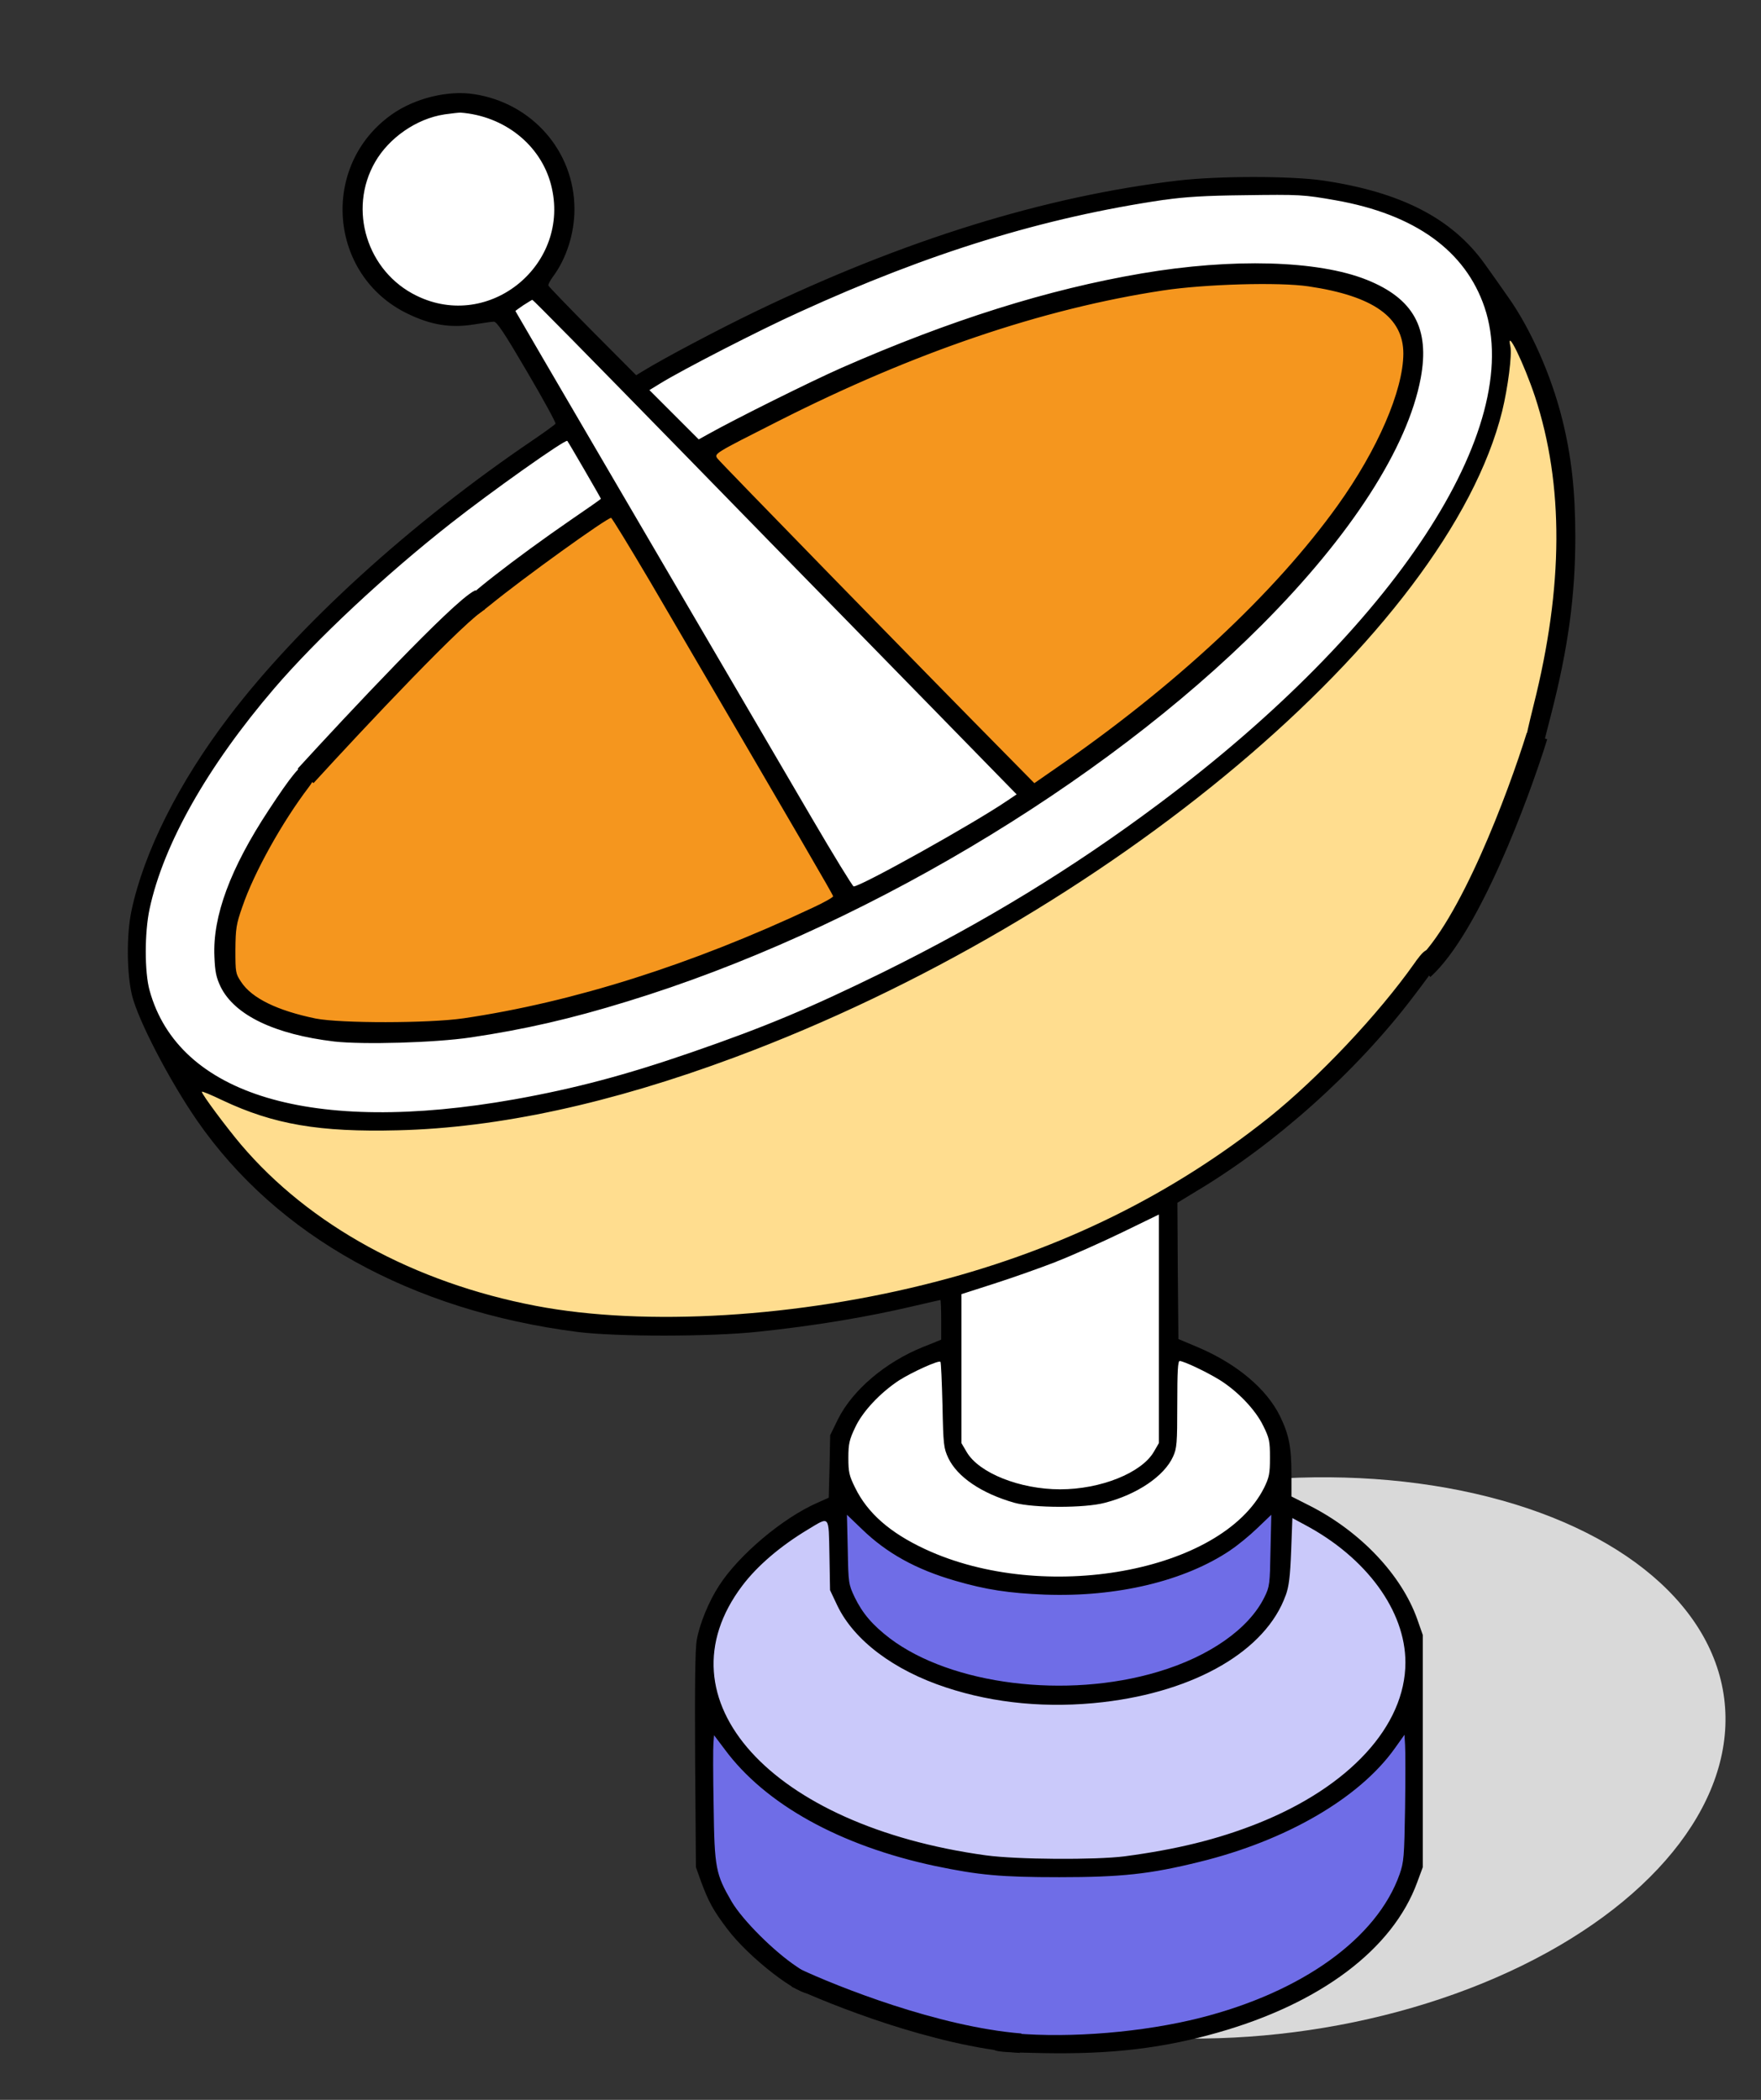 <svg fill="none" height="62" viewBox="0 0 52 62" width="52" xmlns="http://www.w3.org/2000/svg"><rect x="0" y="0" width="52" height="62" fill="#333333" stroke="none"/><ellipse cx="37.157" cy="51.911" fill="#d9d9d9" rx="13.851" ry="8.163" transform="matrix(.992 -.127 .127 .992 -6.28 5.128)"/><path d="m21.861 46.5 2.536-1.994h.635l1.017.957 2.006.852 4.095.522 3.023-.715 2.006-1.402.742-.495.467.28 1.567.957 1.457 1.896.385 1.869-.385 1.512-1.457 2.034-2.034.989-2.968 1.154-3.875.33-5.524-.989-2.611-1.484-1.759-1.786-.247-2.385z" fill="#cac9fa"/><path d="m24.738 45.777.234-1.55.892.986 1.268.939 2.066.469h4.695l2.864-1.409 1.08-1.549v1.127 2.301l-1.455 1.784-3.005 1.127h-3.474l-2.77-.798-1.596-1.033-.797-1.08z" fill="#6f6de7"/><path d="m7.023 34.381-1.425-2.686c6.423 3.484 17.233-.749 21.836-3.301 14.012-6.607 17.186-15.636 17.022-19.324.549.165 1.463 3.795 1.852 5.59l-.377 4.321-.686 3.121-1.475 4.011-4.115 5.453-5.11 3.841v2.709l.24 1.818.995.343 1.406 1.029.617 1.406-.377 1.817-1.989 1.543-3.395.789-2.641-.24-2.538-.72-1.372-1.097-.617-1.406.172-1.063.823-1.303 2.16-1.269v-.72-.926l-3.395.686-6.516.411-5.83-1.337-2.526-1.304z" fill="#fff"/><path d="m6.84 32.396-1.324-.731 1.324 2.359 3.739 2.998 3.59 1.554 7.217.629 7.254-1.295 4.515-1.776 2.887-1.554 5.145-4.812 2.924-4.404c1.066-.977 1.851-6.649 2.11-9.364l-.259-2.517-.629-2.85-1.036-1.259v2.184l-.592 1.925-1.703 2.998-2.073 2.554-2.369 2.406-2.665 2.22-4.182 2.923-2.85 1.481-3.183 1.702-5.7 2.147-4.441.962-4.404.185z" fill="#ffdd8f"/><path d="m45.385 21.734c-.552 1.778-1.996 5.642-3.361 6.879" stroke="#000" stroke-width=".633"/><path d="m20.844 52.135.166-1.986.628 1.291.927 1.059 2.052 1.49 1.887.563 2.417.662h2.35l2.847-.232 2.847-.728 2.748-1.457 2.052-2.086v4.502l-.629 1.192-1.622 1.854-2.715 1.357-4.204.728h-2.681l-2.251-.364-3.244-1.092-1.523-.794-1.258-1.092-.794-2.45z" fill="#6f6de7"/><ellipse cx="24.217" cy="19.335" fill="#fff" rx="22.344" ry="9.417" transform="matrix(.872 -.49 .49 .872 -6.368 14.351)"/><path d="m6.963 26.54 2.102-3.708 4.958-5.019 3.41-2.534 4.71-2.858 3.443-1.689 4.158-1.397 4.45-.974 3.605-.26 2.663.454 1.299 1.105-.292 1.981-1.202 2.631-2.469 3.314-1.851 1.819-4.287 3.427-1.494 1.088-2.436 1.299-2.469 1.321-1.689.66-5.165 2.111-3.345.845-3.703.325-2.956-.325-1.202-.455-.585-1.397z" fill="#f5961e"/><circle cx="13.534" cy="6.198" fill="#fff" r="3.198"/><path d="m9.023 22.91c1.476-1.615 4.574-4.917 5.155-5.199" stroke="#000" stroke-width=".633"/><path d="m24.941 26.389-10-17.229 1.024-.723 12.711 13.072 1.566 2.108z" fill="#fff"/><path d="m13.992 2.779c1.72.259 2.971 1.69 2.971 3.398 0 .722-.241 1.467-.643 2.003-.078.108-.138.223-.126.253s.595.637 1.305 1.353l1.287 1.293.186-.114c.625-.385 2.231-1.233 3.314-1.756 4.402-2.123 8.57-3.416 12.509-3.879 1.191-.138 3.32-.138 4.27 0 2.315.343 3.813 1.119 4.775 2.46.186.259.493.692.68.962.674.944 1.287 2.327 1.612 3.632.271 1.089.385 2.117.385 3.476 0 1.738-.216 3.296-.716 5.238-.114.439-.21.818-.21.836 0 .018-.072.06-.156.09-.186.072-.385-.018-.385-.168 0-.054.108-.523.235-1.034.884-3.506.896-6.507.042-9.111-.331-.992-.86-2.075-.728-1.485.054.247-.072 1.215-.241 1.912-1.624 6.537-11.661 14.987-22.666 19.082-3.65 1.359-6.976 2.081-9.935 2.153-2.327.06-3.68-.174-5.184-.884-.337-.162-.613-.277-.613-.253 0 .078.728 1.052 1.155 1.558 2.021 2.381 5.112 4.077 8.708 4.763 3.241.619 7.77.343 11.847-.722 3.717-.968 6.958-2.574 9.803-4.841 1.461-1.173 3.224-3.037 4.294-4.553.241-.337.313-.403.463-.403.108 0 .193.042.235.126.084.156-.006.313-.74 1.275-1.672 2.201-4.065 4.342-6.405 5.737l-.553.337.012 2.009.018 2.015.571.24c1.149.487 2.033 1.227 2.43 2.039.265.547.337.908.337 1.732v.637l.559.283c1.492.764 2.694 2.039 3.157 3.344l.162.463v3.428 3.428l-.162.439c-.722 1.985-2.863 3.59-5.912 4.45-1.63.463-3.139.637-5.124.601-1.263-.024-1.407-.036-1.522-.138-.066-.06-.12-.168-.108-.235.03-.198.229-.253.776-.21 1.684.144 3.801-.036 5.473-.457 3.019-.764 5.226-2.351 5.894-4.24.126-.361.138-.511.162-1.954.012-.86.012-1.696 0-1.864l-.018-.301-.283.397c-1.046 1.473-3.211 2.73-5.773 3.356-1.461.361-2.303.451-4.138.451-1.726 0-2.369-.06-3.668-.331-2.796-.595-5.01-1.816-6.212-3.446l-.313-.415-.018.234c-.012.126-.012.962.006 1.858.024 1.834.06 2.009.535 2.827.325.547 1.245 1.467 1.925 1.918.295.193.547.373.565.403.066.108-.036.349-.156.385-.331.102-1.828-1.052-2.472-1.912-.409-.541-.547-.794-.77-1.395l-.15-.421-.024-3.157c-.012-2.153 0-3.284.048-3.548.084-.481.355-1.143.662-1.612.577-.896 1.87-1.991 2.899-2.442l.337-.15.024-.926.018-.92.229-.469c.433-.866 1.401-1.69 2.526-2.141l.523-.21v-.589c0-.319-.012-.583-.024-.583-.012 0-.355.078-.764.174-1.401.331-2.953.589-4.625.764-1.401.15-4.162.15-5.322.006-4.913-.631-8.871-2.827-11.234-6.237-.812-1.173-1.738-2.953-1.924-3.699-.156-.637-.168-1.78-.018-2.496.367-1.732 1.389-3.777 2.881-5.737 2.057-2.706 5.352-5.707 8.961-8.155.355-.241.661-.463.68-.493.018-.03-.361-.722-.842-1.54-.655-1.119-.896-1.485-.98-1.473-.06 0-.331.042-.601.084-.686.108-1.257.012-1.942-.319-2.345-1.131-2.598-4.384-.463-5.888.674-.475 1.654-.716 2.424-.595zm-.878.601c-.818.126-1.63.692-2.039 1.407-.806 1.401-.235 3.235 1.227 3.945 2.159 1.058 4.577-.938 3.969-3.278-.307-1.179-1.383-2.033-2.676-2.129-.048 0-.265.024-.481.054zm21.259 2.52c-3.554.523-6.922 1.558-10.765 3.314-1.173.529-3.464 1.708-4.107 2.105l-.325.199.728.728.728.728.259-.144c.86-.481 3.055-1.57 3.951-1.966 3.217-1.413 6.104-2.321 8.87-2.791 2.682-.457 5.208-.385 6.639.186 1.389.553 1.876 1.437 1.6 2.911-.385 2.045-2.051 4.637-4.691 7.283-4.733 4.745-11.986 9.051-18.733 11.114-1.672.517-3.049.83-4.631 1.065-1.058.156-3.163.216-4.023.12-1.762-.21-2.941-.776-3.356-1.612-.132-.277-.168-.445-.186-.896-.054-1.191.469-2.604 1.606-4.33.656-.998.938-1.347 1.107-1.347.337 0 .367.289.078.668-.788 1.034-1.624 2.532-1.967 3.542-.18.511-.198.643-.204 1.269 0 .661.006.704.168.944.313.481 1.064.848 2.201 1.083.734.144 3.332.144 4.366-.006 3.229-.475 6.736-1.582 10.326-3.272.325-.15.589-.301.589-.331 0-.042-.794-1.407-5.407-9.297-.608-1.028-1.125-1.876-1.149-1.876-.126 0-2.586 1.768-3.572 2.574-.397.319-.583.433-.692.421-.18-.024-.277-.168-.223-.355.054-.204 1.654-1.449 3.332-2.604.469-.319.854-.589.854-.601 0-.018-.962-1.678-.992-1.708-.054-.06-2.273 1.516-3.434 2.43-1.961 1.54-3.969 3.422-5.214 4.871-1.979 2.309-3.278 4.607-3.687 6.519-.15.692-.15 1.87 0 2.405.854 3.097 4.805 4.276 10.771 3.217 1.786-.319 3.284-.716 5.232-1.389 2.177-.752 3.482-1.299 5.653-2.364 2.983-1.473 5.587-3.061 8.131-4.962 6.97-5.202 10.837-11.09 9.634-14.668-.565-1.672-2.051-2.748-4.396-3.163-.956-.168-1.046-.174-2.724-.15-1.113.012-1.72.048-2.345.138zm-.03 2.676c-3.566.541-7.355 1.828-11.366 3.861-1.888.956-1.894.956-1.792 1.101.066.096 6.11 6.297 8.534 8.75l.824.836.589-.409c3.56-2.448 6.507-5.196 8.365-7.788 1.185-1.654 1.937-3.398 1.942-4.486 0-1.071-.884-1.702-2.796-1.985-.878-.132-3.073-.066-4.3.12zm-18.884.433c-.132.09-.24.168-.24.174 0 .012 4.589 7.86 8.744 14.957.655 1.119 1.215 2.033 1.245 2.033.216 0 3.56-1.864 4.553-2.544l.259-.174-1.034-1.058c-.571-.589-2.207-2.255-3.626-3.711-1.425-1.455-3.711-3.795-5.082-5.202-3.001-3.073-4.535-4.631-4.559-4.631-.012 0-.126.072-.259.156zm15.726 28.247c-.463.18-1.281.469-1.822.643l-.974.313v2.201 2.195l.156.265c.361.619 1.57 1.101 2.76 1.101 1.191 0 2.4-.481 2.766-1.107l.15-.259v-3.374-3.374l-1.101.535c-.601.289-1.473.68-1.937.86zm3.578 4.204c0 1.161-.012 1.305-.126 1.552-.259.571-1.058 1.113-2.009 1.359-.595.162-2.117.156-2.676 0-.968-.277-1.678-.758-1.948-1.317-.138-.295-.15-.385-.174-1.564-.018-.692-.042-1.269-.06-1.281-.054-.054-.842.307-1.221.547-.565.373-1.083.926-1.299 1.395-.168.355-.199.475-.199.89 0 .427.024.529.199.884.367.752 1.034 1.335 2.069 1.816 3.5 1.63 8.75.68 10.007-1.81.15-.307.174-.415.174-.89 0-.493-.018-.577-.199-.944-.234-.481-.758-1.022-1.287-1.353-.391-.241-1.052-.553-1.179-.559-.054 0-.072.295-.072 1.275zm1.57 4.312c-1.347.908-3.344 1.389-5.479 1.311-1.058-.042-1.738-.144-2.646-.409-1.167-.337-2.027-.818-2.754-1.522l-.445-.427.024 1.022c.018 1.004.024 1.028.204 1.413.235.481.523.818 1.04 1.215 1.816 1.371 5.214 1.798 7.92.986 1.516-.451 2.682-1.269 3.139-2.201.156-.313.162-.385.18-1.383l.024-1.052-.415.397c-.223.216-.583.511-.794.649zm1.63 1.335c-.583 1.624-2.652 2.833-5.394 3.151-1.612.186-3.193.042-4.631-.433-1.54-.505-2.718-1.389-3.212-2.417l-.216-.457-.018-1.04c-.024-1.197.018-1.143-.643-.746-.8.481-1.485 1.064-1.93 1.654-2.538 3.356.842 7.09 7.193 7.962.92.126 3.236.138 4.089.03 1.546-.204 2.76-.505 3.927-.968 2.712-1.077 4.372-2.881 4.372-4.757 0-1.522-1.149-3.097-2.971-4.065l-.367-.198-.036.974c-.03.758-.066 1.052-.162 1.311z" fill="#000"/><path d="m23.496 58.398c1.119.523 4.129 1.726 6.64 1.93" stroke="#000" stroke-width=".576"/></svg>
